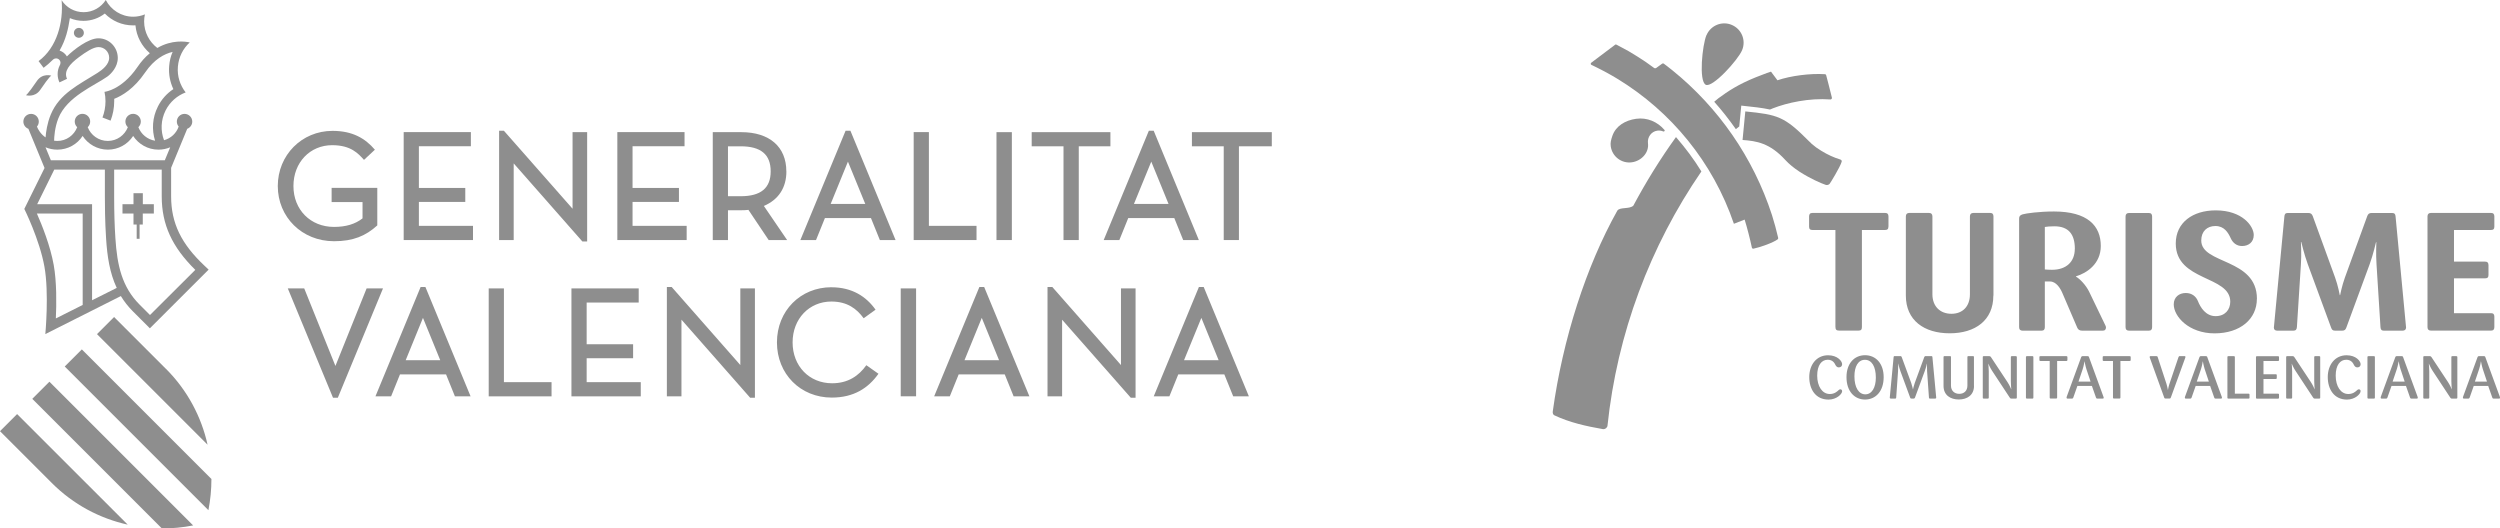<?xml version="1.0" encoding="UTF-8"?>
<svg id="Capa_2" data-name="Capa 2" xmlns="http://www.w3.org/2000/svg" viewBox="0 0 447.2 94.53">
  <defs>
    <style>
      .cls-1 {
        fill: #8e8e8e;
      }
    </style>
  </defs>
  <g id="Capa_1-2" data-name="Capa 1">
    <g>
      <path class="cls-1" d="M5.78,71.35l23.18,23.18c1.87,0,3.74-.18,5.59-.54l-25.71-25.71-3.06,3.06ZM22.85,93.85L3.06,74.07l-3.06,3.06,9.27,9.27c3.86,3.86,8.58,6.34,13.58,7.45M6.59,14.5c-1.68,2.47-1.95,2.53-1.95,2.53,0,0,1.59.48,2.57-.97,1.68-2.48,1.97-2.53,1.97-2.53,0,0-1.59-.51-2.59.97M15,5.88c0-.49-.4-.89-.89-.89s-.89.4-.89.89.4.88.89.88.89-.4.89-.88M25.55,38.2h1.97v-1.67h-1.97v-1.97h-1.67v1.97h-1.97v1.67h1.97v1.97h.57v2.55h.52v-2.55h.57v-1.97ZM34.94,48.27l-8.11,8.08-1.86-1.86c-3.16-3.16-4.02-7.04-4.33-11.89-.15-2.25-.22-4.7-.22-7.47v-4.79h8.51v4.79c0,5.04,1.85,9.05,6,13.14M30.45,26.34l-.97,2.33H9.1l-.96-2.33c.65.28,1.37.43,2.12.43,1.89,0,3.56-.97,4.52-2.45.96,1.47,2.63,2.45,4.52,2.45s3.55-.97,4.52-2.45c.96,1.47,2.63,2.45,4.52,2.45.75,0,1.47-.15,2.12-.43M28.24,19.07c-1,1.97-1.11,4.15-.5,6.1-1.37-.21-2.5-1.16-2.99-2.42.27-.25.44-.61.44-1.01,0-.76-.62-1.38-1.38-1.38s-1.38.62-1.38,1.38c0,.4.17.76.44,1.01-.56,1.44-1.95,2.46-3.59,2.46s-3.03-1.03-3.59-2.46c.27-.25.44-.61.44-1.01,0-.76-.62-1.38-1.38-1.38s-1.38.62-1.38,1.38c0,.4.17.76.44,1.01-.55,1.44-1.95,2.48-3.59,2.46-.19,0-.36-.02-.54-.04.01-.67.11-2.35.75-3.99,1.53-3.91,6.49-5.86,8.77-7.48.63-.45,1.9-1.71,1.87-3.38-.03-1.91-1.56-3.47-3.47-3.47-1.79,0-4.4,2.02-5.63,3.24-.35-.55-.73-.83-1.31-1.05,1.12-1.96,1.53-3.77,1.84-5.8.75.32,1.57.49,2.43.49,1.44,0,2.77-.49,3.82-1.31,1.28,1.31,3.07,2.12,5.04,2.12.15,0,.3,0,.44-.01.18,1.99,1.14,3.75,2.57,4.99-.85.7-1.54,1.48-2.22,2.48-1.47,2.16-3.02,3.25-4.05,3.79-.93.48-1.62.61-1.84.64.12.55.18,1.08.18,1.67,0,1.03-.19,2.01-.54,2.92l1.45.56c.42-1.08.65-2.25.65-3.48,0-.14,0-.28,0-.42,1.43-.56,3.57-1.83,5.54-4.73,1.63-2.38,3.45-3.33,4.91-3.67-.34.78-.55,1.63-.62,2.53-.12,1.47.16,2.88.75,4.13-1.15.76-2.12,1.82-2.78,3.14M9.7,30.34h9.06v4.79c0,1.42.01,4.4.22,7.58.2,3.13.64,6.1,1.9,8.79l-4.41,2.21v-17.18H6.65l3.05-6.18ZM6.61,38.2h8.18v16.35l-4.8,2.41c.12-2.64.16-6.55-.38-9.55-.62-3.47-2.11-7.17-3.01-9.21M26.83,58.71l10.49-10.48-.69-.65c-4.22-3.95-6.02-7.68-6.02-12.45v-5.11l2.88-6.98c.52-.2.9-.7.9-1.29,0-.76-.62-1.38-1.38-1.38s-1.38.62-1.38,1.38c0,.34.13.65.33.89-.41,1.19-1.39,2.11-2.62,2.44-.63-1.67-.59-3.59.28-5.32.78-1.55,2.09-2.66,3.59-3.23-.99-1.26-1.54-2.89-1.39-4.61.14-1.73.93-3.25,2.12-4.33-.75-.17-3.18-.53-5.8.99-1.43-1.09-2.36-2.81-2.36-4.74,0-.44.05-.86.14-1.27-.65.27-1.36.42-2.1.42-2.13,0-3.98-1.22-4.9-2.99-.83,1.31-2.3,2.18-3.96,2.18S11.86,1.33,11.02.04c.35,3.89-.81,8.46-4.12,10.89l.9,1.2c.54-.41,1.09-.87,1.56-1.35.21-.21.41-.34.69-.33.41,0,.77.34.77.79,0,.2-.07.34-.15.49-.23.46-.36.98-.36,1.53s.12,1.03.33,1.48l1.35-.64c-.63-1.36.45-2.63,2.16-3.9,1.23-.91,2.52-1.77,3.47-1.78,1.06,0,1.91.86,1.91,1.91,0,1.18-1.17,2.13-2.07,2.7-3.38,2.14-6.8,3.69-8.37,7.44-.66,1.57-.87,3.2-.94,4.11-.87-.59-1.36-1.45-1.54-1.94.21-.24.33-.55.33-.89,0-.76-.61-1.38-1.38-1.38s-1.38.62-1.38,1.38c0,.59.38,1.1.9,1.29l2.89,7.01-3.62,7.32s2.73,5.47,3.6,10.34c.85,4.72.16,12.05.16,12.05l13.51-6.8c.58.95,1.28,1.86,2.14,2.72l3.04,3.04ZM29.68,65.98l-9.27-9.27-3.06,3.06,19.78,19.78c-1.11-4.99-3.59-9.72-7.45-13.58M37.28,91.27c.36-1.85.54-3.72.54-5.59l-23.18-23.18-3.06,3.06,25.71,25.71Z"/>
      <path class="cls-1" d="M217.99,64.43h-6.19l3.1-7.57,3.09,7.57ZM223.4,70.9l-8.08-19.56h-.86l-8.08,19.56h2.8l1.59-3.93h8.24l1.59,3.93h2.8Z"/>
      <path class="cls-1" d="M178.72,64.43h-6.19l3.09-7.57,3.09,7.57ZM184.14,70.9l-8.09-19.56h-.86l-8.09,19.56h2.8l1.59-3.93h8.24l1.59,3.93h2.8Z"/>
      <path class="cls-1" d="M78.76,64.43h-6.19l3.09-7.57,3.09,7.57ZM84.18,70.9l-8.08-19.56h-.86l-8.08,19.56h2.8l1.59-3.93h8.24l1.59,3.93h2.8Z"/>
      <polygon class="cls-1" points="188.24 51.34 187.38 51.34 187.38 70.9 189.99 70.9 189.99 57.19 202.28 71.15 203.13 71.15 203.13 51.59 200.52 51.59 200.52 65.3 188.24 51.34"/>
      <polygon class="cls-1" points="120.15 51.34 119.29 51.34 119.29 70.9 121.9 70.9 121.9 57.18 134.19 71.15 135.04 71.15 135.04 51.59 132.43 51.59 132.43 65.3 120.15 51.34"/>
      <polygon class="cls-1" points="114.25 51.59 102.22 51.59 102.22 70.9 114.62 70.9 114.62 68.36 104.94 68.36 104.94 64.08 113.25 64.08 113.25 61.58 104.94 61.58 104.94 54.12 114.25 54.12 114.25 51.59"/>
      <path class="cls-1" d="M59.75,43.15c3.44,0,5.68-.96,7.74-2.83v-6.71h-8.17v2.53h5.53v2.92c-1.31,1.03-2.98,1.53-5.1,1.53-4.21,0-7.26-3.07-7.26-7.31s2.98-7.31,6.93-7.31c3.36,0,4.67,1.5,5.69,2.63l1.95-1.82c-1.73-2.02-3.98-3.37-7.58-3.37-5.49,0-9.79,4.33-9.79,9.87s4.32,9.87,10.06,9.87"/>
      <polygon class="cls-1" points="60.43 71.15 68.51 51.59 65.58 51.59 60 65.46 54.42 51.59 51.48 51.59 59.57 71.15 60.43 71.15"/>
      <polygon class="cls-1" points="72.21 42.94 84.61 42.94 84.61 40.4 74.93 40.4 74.93 36.12 83.23 36.12 83.23 33.62 74.93 33.62 74.93 26.16 84.23 26.16 84.23 23.63 72.21 23.63 72.21 42.94"/>
      <polygon class="cls-1" points="90.14 51.59 87.42 51.59 87.42 70.9 98.66 70.9 98.66 68.36 90.14 68.36 90.14 51.59"/>
      <polygon class="cls-1" points="104.17 43.19 105.03 43.19 105.03 23.63 102.42 23.63 102.42 37.34 90.13 23.38 89.28 23.38 89.28 42.94 91.89 42.94 91.89 29.23 104.17 43.19"/>
      <polygon class="cls-1" points="110.43 42.94 122.83 42.94 122.83 40.4 113.15 40.4 113.15 36.12 121.45 36.12 121.45 33.62 113.15 33.62 113.15 26.16 122.45 26.16 122.45 23.63 110.43 23.63 110.43 42.94"/>
      <path class="cls-1" d="M137.86,30.65c0,3-1.76,4.45-5.37,4.45h-2.27v-8.93h2.27c3.61,0,5.37,1.46,5.37,4.48M140.66,30.65c0-4.39-3.02-7.01-8.06-7.01h-5.1v19.3h2.72v-5.33h2.38c.49,0,.9-.02,1.28-.07l3.62,5.4h3.3l-4.16-6.1c2.64-1.13,4.03-3.27,4.03-6.19"/>
      <path class="cls-1" d="M148.74,51.38c-5.57,0-9.76,4.24-9.76,9.87s4.19,9.87,9.81,9.87c3.94,0,6.53-1.7,8.35-4.26l-2.17-1.53c-1.35,1.9-3.27,3.23-6.12,3.23-4.1,0-7.07-3.08-7.07-7.31s2.98-7.31,6.93-7.31c2.85,0,4.54,1.29,5.78,2.99l2.13-1.53c-1.64-2.32-4.16-4.01-7.89-4.01"/>
      <path class="cls-1" d="M154.78,36.48h-6.19l3.09-7.57,3.1,7.57ZM160.2,42.94l-8.08-19.56h-.86l-8.09,19.56h2.8l1.59-3.93h8.24l1.59,3.93h2.8Z"/>
      <rect class="cls-1" x="161.12" y="51.59" width="2.75" height="19.3"/>
      <polygon class="cls-1" points="163.44 42.94 174.68 42.94 174.68 40.4 166.16 40.4 166.16 23.63 163.44 23.63 163.44 42.94"/>
      <rect class="cls-1" x="178.25" y="23.64" width="2.75" height="19.3"/>
      <polygon class="cls-1" points="192.97 26.17 198.63 26.17 198.63 23.64 184.55 23.64 184.55 26.17 190.24 26.17 190.24 42.94 192.97 42.94 192.97 26.17"/>
      <path class="cls-1" d="M209.03,36.48h-6.19l3.1-7.57,3.09,7.57ZM214.45,42.94l-8.08-19.56h-.86l-8.08,19.56h2.8l1.59-3.93h8.24l1.59,3.93h2.8Z"/>
      <polygon class="cls-1" points="227.5 26.17 227.5 23.64 213.21 23.64 213.21 26.17 218.9 26.17 218.9 42.94 221.62 42.94 221.62 26.17 227.5 26.17"/>
      <path class="cls-1" d="M297.74,23.23s.04.06.04.09c.01.1-.06.19-.16.21-.04,0-.08,0-.11-.02-.32-.14-.68-.19-1.05-.14-1.08.15-1.81,1.18-1.67,2.26.22,1.67-1.17,3.16-2.88,3.4-1.83.26-3.52-1.02-3.78-2.85-.09-.65.05-1.17.29-1.87.62-1.81,2.34-2.79,4.24-3.06,1.98-.28,3.83.54,5.06,1.97"/>
      <path class="cls-1" d="M305.26,6.29c.75-1.76,2.78-2.58,4.53-1.83,1.76.75,2.58,2.77,1.83,4.53-.74,1.76-5.31,6.79-6.5,6.17-1.27-.66-.61-7.12.13-8.88"/>
      <path class="cls-1" d="M304.34,30.66c-1.36-2.21-2.86-4.2-4.54-6.14-2.82,3.91-5.36,8.02-7.63,12.27-.7.67-2.48.2-2.88.92-5.55,9.91-9.74,22.9-11.53,35.88-.05.32.07.6.28.7,2.75,1.3,5.71,1.95,8.68,2.47.49.06.78-.35.82-.54,0,0,0,0,0-.01,1.73-16.56,7.63-32.18,16.8-45.54"/>
      <path class="cls-1" d="M318.08,42.55c-.31-1.38-.69-2.72-1.1-4.05-3.38-10.41-9.66-19.3-17.76-25.87-.32-.26-.69-.55-1-.79-.2-.16-.4-.31-.61-.46-.14-.1-.3.02-.3.02l-1.05.76c-.07.05-.2.1-.37,0-.52-.39-1.01-.74-1.49-1.07-1-.67-2.01-1.31-3.05-1.92-.67-.38-1.38-.76-2.17-1.17-.15-.08-.17-.07-.29.02l-4.25,3.2c-.1.08-.14.28.02.38.03.01.06.03.09.04.32.15.63.3.94.46.87.43,1.73.89,2.57,1.37.17.1.35.2.52.3.2.12.39.23.58.35,9.52,5.8,17.05,14.88,20.8,25.91l1.92-.75c.45,1.44.97,3.48,1.29,4.99.03.15.15.24.3.21,1.29-.27,3.53-1.08,4.32-1.67.08-.06.11-.11.08-.25"/>
      <path class="cls-1" d="M316.06,13.06c-.47.17-1.02.39-1.95.75-3.16,1.27-5.03,2.52-6.71,3.76l-.76.63c1.37,1.54,2.67,3.2,3.87,4.9.2-.16.4-.33.61-.48l.36-3.73c2.13.22,3.76.4,5.13.7.05-.02.11-.04.16-.06.13-.05.25-.11.38-.16,2.55-.99,6.43-1.86,10.28-1.58.11,0,.31-.11.26-.33-.24-1.05-1.03-4.03-1.03-4.03-.03-.1-.08-.14-.21-.16-2.6-.17-6.11.27-8.5,1.09l-1.15-1.54s-.01,0-.02,0c-.31.1-.54.18-.73.24"/>
      <path class="cls-1" d="M324.01,25.65c-.16-.14-.32-.29-.48-.45-4.35-4.38-5.52-4.69-11.33-5.27l-.49,5.11c2.51.18,4.87.55,7.62,3.55.7.77,1.58,1.47,2.53,2.1,1.91,1.23,3.84,2.08,4.7,2.37.2.08.53.04.72-.17.13-.14,1.88-3.01,2.15-3.93.06-.19,0-.36-.27-.44-1.06-.32-2.23-.84-3.39-1.56-.61-.36-1.2-.79-1.77-1.29,0,0,0,0-.01-.01Z"/>
      <path class="cls-1" d="M444.88,68.26h-2.17l.75-2.22c.21-.61.32-1.39.32-1.39h.02s.13.77.33,1.39l.74,2.22ZM447.2,71.12c0-.05-.02-.12-.04-.17l-2.58-7.06c-.04-.13-.11-.18-.25-.18h-.9c-.15,0-.21.06-.25.18l-2.58,7.06c-.02.06-.04.12-.04.17,0,.11.05.18.18.18h.79c.14,0,.19-.07.24-.18l.73-2.08h2.59l.73,2.08c.04.13.11.18.24.18h.97c.13,0,.18-.07.18-.18M439.57,71.12v-7.23c0-.13-.07-.18-.19-.18h-.7c-.13,0-.18.05-.18.18v4.32c0,.63.08,1.41.08,1.41h-.02s-.29-.72-.66-1.27l-2.95-4.46c-.08-.12-.15-.18-.28-.18h-1.01c-.13,0-.18.05-.18.18v7.23c0,.13.05.18.18.18h.7c.13,0,.19-.05.19-.18v-4.71c0-.57-.08-1.34-.08-1.34h.02s.3.73.65,1.25l3.16,4.8c.08.12.14.18.29.18h.79c.13,0,.19-.05.19-.18M430.16,68.26h-2.17l.75-2.22c.2-.61.32-1.39.32-1.39h.02s.13.77.33,1.39l.74,2.22ZM432.49,71.12c0-.05-.02-.12-.04-.17l-2.58-7.06c-.04-.13-.11-.18-.25-.18h-.9c-.15,0-.2.06-.25.18l-2.58,7.06c-.02.06-.04.12-.04.17,0,.11.05.18.18.18h.79c.14,0,.19-.07.24-.18l.73-2.08h2.59l.73,2.08c.04.13.11.18.24.18h.97c.13,0,.18-.07.18-.18M424.82,71.12v-7.23c0-.13-.05-.18-.18-.18h-.96c-.13,0-.19.05-.19.18v7.23c0,.13.06.18.19.18h.96c.13,0,.18-.05.18-.18M422.27,69.97c0-.19-.13-.33-.31-.33-.12,0-.2.04-.31.14-.3.29-.76.7-1.59.7-1.35,0-2.25-1.38-2.25-3.28s.8-2.85,1.89-2.85c.89,0,1.22.61,1.38.94.1.2.28.43.59.43.35,0,.6-.2.6-.57,0-.55-.83-1.6-2.51-1.6-2.11,0-3.37,1.75-3.37,3.9s1.11,4.03,3.44,4.03c1.46,0,2.43-1.01,2.43-1.49M415.04,71.12v-7.23c0-.13-.06-.18-.19-.18h-.7c-.13,0-.18.05-.18.18v4.32c0,.63.08,1.41.08,1.41h-.02s-.29-.72-.66-1.27l-2.95-4.46c-.08-.12-.15-.18-.28-.18h-1.01c-.13,0-.18.05-.18.18v7.23c0,.13.05.18.18.18h.7c.13,0,.19-.05.19-.18v-4.71c0-.57-.08-1.34-.08-1.34h.02s.3.73.65,1.25l3.16,4.8c.08.12.14.18.29.18h.79c.13,0,.19-.05.19-.18M407.67,71.12v-.52c0-.13-.06-.18-.19-.18h-2.59v-2.63h2.2c.13,0,.18-.07.18-.19v-.47c0-.13-.05-.18-.18-.18h-2.2v-2.37h2.59c.13,0,.19-.07.19-.19v-.49c0-.13-.06-.18-.19-.18h-3.75c-.13,0-.18.05-.18.18v7.23c0,.13.05.18.18.18h3.75c.13,0,.19-.05.19-.18M402.39,71.12v-.52c0-.13-.05-.18-.18-.18h-2.44v-6.53c0-.13-.05-.18-.18-.18h-.97c-.13,0-.18.05-.18.18v7.23c0,.13.05.18.18.18h3.6c.13,0,.18-.05.18-.18M395.13,68.26h-2.17l.75-2.22c.2-.61.32-1.39.32-1.39h.02s.13.77.33,1.39l.74,2.22ZM397.46,71.12c0-.05-.02-.12-.04-.17l-2.58-7.06c-.04-.13-.11-.18-.25-.18h-.9c-.15,0-.2.06-.25.18l-2.58,7.06c-.02.06-.04.12-.04.17,0,.11.05.18.18.18h.79c.14,0,.19-.07.24-.18l.73-2.08h2.59l.73,2.08c.04.13.11.18.24.18h.97c.13,0,.18-.07.18-.18M390.94,63.88c0-.13-.06-.18-.19-.18h-.82c-.14,0-.19.06-.24.18l-1.63,4.82c-.16.46-.25,1.04-.25,1.04h-.02s-.09-.58-.24-1.04l-1.58-4.82c-.04-.13-.11-.18-.24-.18h-1.01c-.13,0-.19.05-.19.18,0,.04.03.12.05.17l2.55,7.06c.04.13.11.18.25.18h.7c.15,0,.19-.07.24-.18l2.56-7.06c.02-.06.05-.12.05-.17M381.14,64.38v-.49c0-.13-.07-.18-.19-.18h-4.64c-.13,0-.18.05-.18.18v.49c0,.13.05.19.18.19h1.66v6.51c0,.15.03.21.19.21h.95c.14,0,.19-.07.19-.2v-6.52h1.65c.13,0,.19-.07.19-.19M373.97,68.26h-2.17l.75-2.22c.2-.61.32-1.39.32-1.39h.02s.13.77.33,1.39l.74,2.22ZM376.3,71.12c0-.05-.02-.12-.04-.17l-2.58-7.06c-.04-.13-.11-.18-.25-.18h-.9c-.15,0-.2.06-.25.18l-2.58,7.06c-.02.06-.04.12-.04.17,0,.11.05.18.18.18h.79c.14,0,.19-.07.24-.18l.73-2.08h2.6l.73,2.08c.04.13.11.18.24.18h.97c.13,0,.18-.07.18-.18M369.82,64.38v-.49c0-.13-.07-.18-.19-.18h-4.64c-.13,0-.18.05-.18.18v.49c0,.13.05.19.18.19h1.66v6.51c0,.15.03.21.19.21h.95c.14,0,.19-.07.19-.2v-6.52h1.65c.13,0,.19-.07.19-.19M363.73,71.12v-7.23c0-.13-.05-.18-.18-.18h-.96c-.13,0-.19.05-.19.18v7.23c0,.13.06.18.19.18h.96c.13,0,.18-.05.18-.18M360.77,71.12v-7.23c0-.13-.07-.18-.19-.18h-.7c-.13,0-.18.05-.18.18v4.32c0,.63.08,1.41.08,1.41h-.02s-.29-.72-.66-1.27l-2.95-4.46c-.08-.12-.15-.18-.28-.18h-1.01c-.13,0-.18.05-.18.18v7.23c0,.13.05.18.18.18h.7c.13,0,.19-.05.19-.18v-4.71c0-.57-.08-1.34-.08-1.34h.02s.3.73.65,1.25l3.16,4.8c.08.12.14.18.29.18h.79c.13,0,.19-.05.19-.18M353.1,69.03v-5.15c0-.13-.05-.18-.18-.18h-.8c-.13,0-.19.05-.19.18v5.09c0,.95-.61,1.48-1.46,1.48s-1.48-.54-1.48-1.48v-5.09c0-.13-.05-.18-.18-.18h-.96c-.13,0-.19.05-.19.18v5.15c0,1.67,1.25,2.43,2.73,2.43s2.72-.77,2.72-2.43M346.35,71.14c0-.05-.68-7.26-.68-7.26-.01-.13-.07-.18-.19-.18h-1.03c-.13,0-.19.07-.24.18l-1.7,4.63c-.18.51-.31,1.12-.31,1.12h-.02s-.12-.61-.3-1.12l-1.7-4.63c-.04-.12-.1-.18-.23-.18h-1.04c-.13,0-.17.05-.18.18,0,0-.69,7.2-.69,7.26,0,.11.09.16.19.16h.77c.13,0,.18-.05.19-.18l.33-4.69c.04-.61.02-1.38.02-1.38h.02s.17.77.4,1.38l1.73,4.7c.04.13.11.17.24.17h.38c.13,0,.19-.04.24-.17l1.73-4.7c.23-.6.4-1.37.4-1.37h.02s-.02.75.02,1.37l.33,4.69c.01.13.05.18.18.18h.93c.12,0,.18-.05.18-.16M335.55,67.54c0,1.81-.72,3-1.88,3s-1.95-1.2-1.95-3.22c0-1.77.67-2.96,1.88-2.96s1.95,1.2,1.95,3.17M336.95,67.46c0-2.42-1.39-3.92-3.33-3.92s-3.32,1.5-3.32,3.92c0,2.58,1.47,4.01,3.32,4.01s3.33-1.42,3.33-4.01M329.52,69.97c0-.19-.13-.33-.31-.33-.12,0-.21.04-.31.14-.3.29-.77.7-1.59.7-1.35,0-2.25-1.38-2.25-3.28s.8-2.85,1.89-2.85c.89,0,1.22.61,1.38.94.1.2.28.43.59.43.34,0,.6-.2.6-.57,0-.55-.83-1.6-2.51-1.6-2.11,0-3.37,1.75-3.37,3.9s1.11,4.03,3.45,4.03c1.46,0,2.43-1.01,2.43-1.49"/>
      <path class="cls-1" d="M446.19,58.52v-1.88c0-.42-.18-.62-.6-.62h-6.62v-6.23h5.57c.42,0,.6-.18.6-.6v-1.76c0-.42-.18-.63-.6-.63h-5.57v-5.66h6.62c.42,0,.6-.18.6-.6v-1.82c0-.42-.18-.63-.6-.63h-10.73c-.42,0-.63.21-.63.63v19.79c0,.42.21.63.63.63h10.73c.42,0,.6-.21.6-.63M430.4,58.61c0-.15-1.88-19.88-1.88-19.88-.03-.42-.18-.63-.6-.63h-3.7c-.42,0-.63.18-.77.57l-3.99,10.97c-.54,1.49-.86,3.16-.86,3.16h-.06s-.3-1.67-.84-3.16l-3.99-10.97c-.15-.39-.36-.57-.78-.57h-3.7c-.42,0-.57.21-.6.63,0,0-1.88,19.73-1.88,19.88,0,.36.24.54.6.54h2.89c.42,0,.6-.21.63-.63l.72-11.27c.12-1.73,0-3.96,0-3.96h.06s.54,2.27,1.16,3.96l4.17,11.33c.15.42.3.57.74.57h1.22c.45,0,.63-.15.78-.57l4.17-11.33c.63-1.73,1.13-3.93,1.13-3.93h.06s-.09,2.21.03,3.93l.71,11.27c.03.42.18.63.6.63h3.34c.39,0,.63-.18.63-.54M403.72,53.45c0-7.3-9.96-6.14-9.96-10.43,0-1.64,1.04-2.59,2.53-2.59,1.58,0,2.27,1.16,2.74,2.18.36.81,1.04,1.4,2.03,1.4,1.19,0,2.09-.72,2.09-1.97,0-1.58-2.03-4.41-6.8-4.41-4.08,0-7.15,2.15-7.15,5.93,0,6.8,9.75,5.69,9.75,10.4,0,1.46-.95,2.59-2.62,2.59-1.76,0-2.71-1.55-3.16-2.68-.33-.83-1.07-1.46-2.18-1.46-1.19,0-2.15.74-2.15,2.03,0,2.18,2.71,5.19,7.3,5.19s7.57-2.56,7.57-6.17M384.97,58.52v-19.79c0-.42-.18-.63-.6-.63h-3.52c-.42,0-.63.21-.63.63v19.79c0,.42.21.63.63.63h3.52c.42,0,.6-.21.6-.63M371.14,44.51c0,2.29-1.49,3.75-4.08,3.75-.51,0-1.01-.03-1.28-.06v-7.6c.36-.06.92-.12,1.7-.12,2.5,0,3.67,1.37,3.67,4.03M376.71,58.52c0-.15-.12-.33-.18-.48l-2.83-5.87c-.57-1.16-1.64-2.29-2.35-2.68v-.06c1.91-.57,4.44-2.21,4.44-5.43,0-3.61-2.35-6.17-8.38-6.17-2.62,0-4.98.33-5.6.51-.48.15-.63.36-.63.77v19.41c0,.42.21.63.63.63h3.37c.42,0,.6-.21.6-.63v-8.17h.92c1.1,0,1.85,1.19,2.24,2.12l2.65,6.17c.15.33.42.51.89.51h3.64c.42,0,.6-.21.6-.63M356.59,52.88v-14.16c0-.42-.18-.63-.6-.63h-2.98c-.42,0-.63.21-.63.63v13.92c0,2.18-1.31,3.49-3.31,3.49s-3.4-1.31-3.4-3.49v-13.92c0-.42-.21-.63-.63-.63h-3.49c-.42,0-.63.21-.63.63v14.16c0,4.41,3.25,6.74,7.84,6.74s7.81-2.33,7.81-6.74M337.81,40.54v-1.82c0-.42-.18-.63-.6-.63h-13c-.42,0-.6.21-.6.63v1.82c0,.42.18.6.6.6h4.11v17.29c0,.51.15.71.69.71h3.43c.48,0,.62-.21.62-.65v-17.35h4.14c.42,0,.6-.18.6-.6"/>
    </g>
  </g>
</svg>
